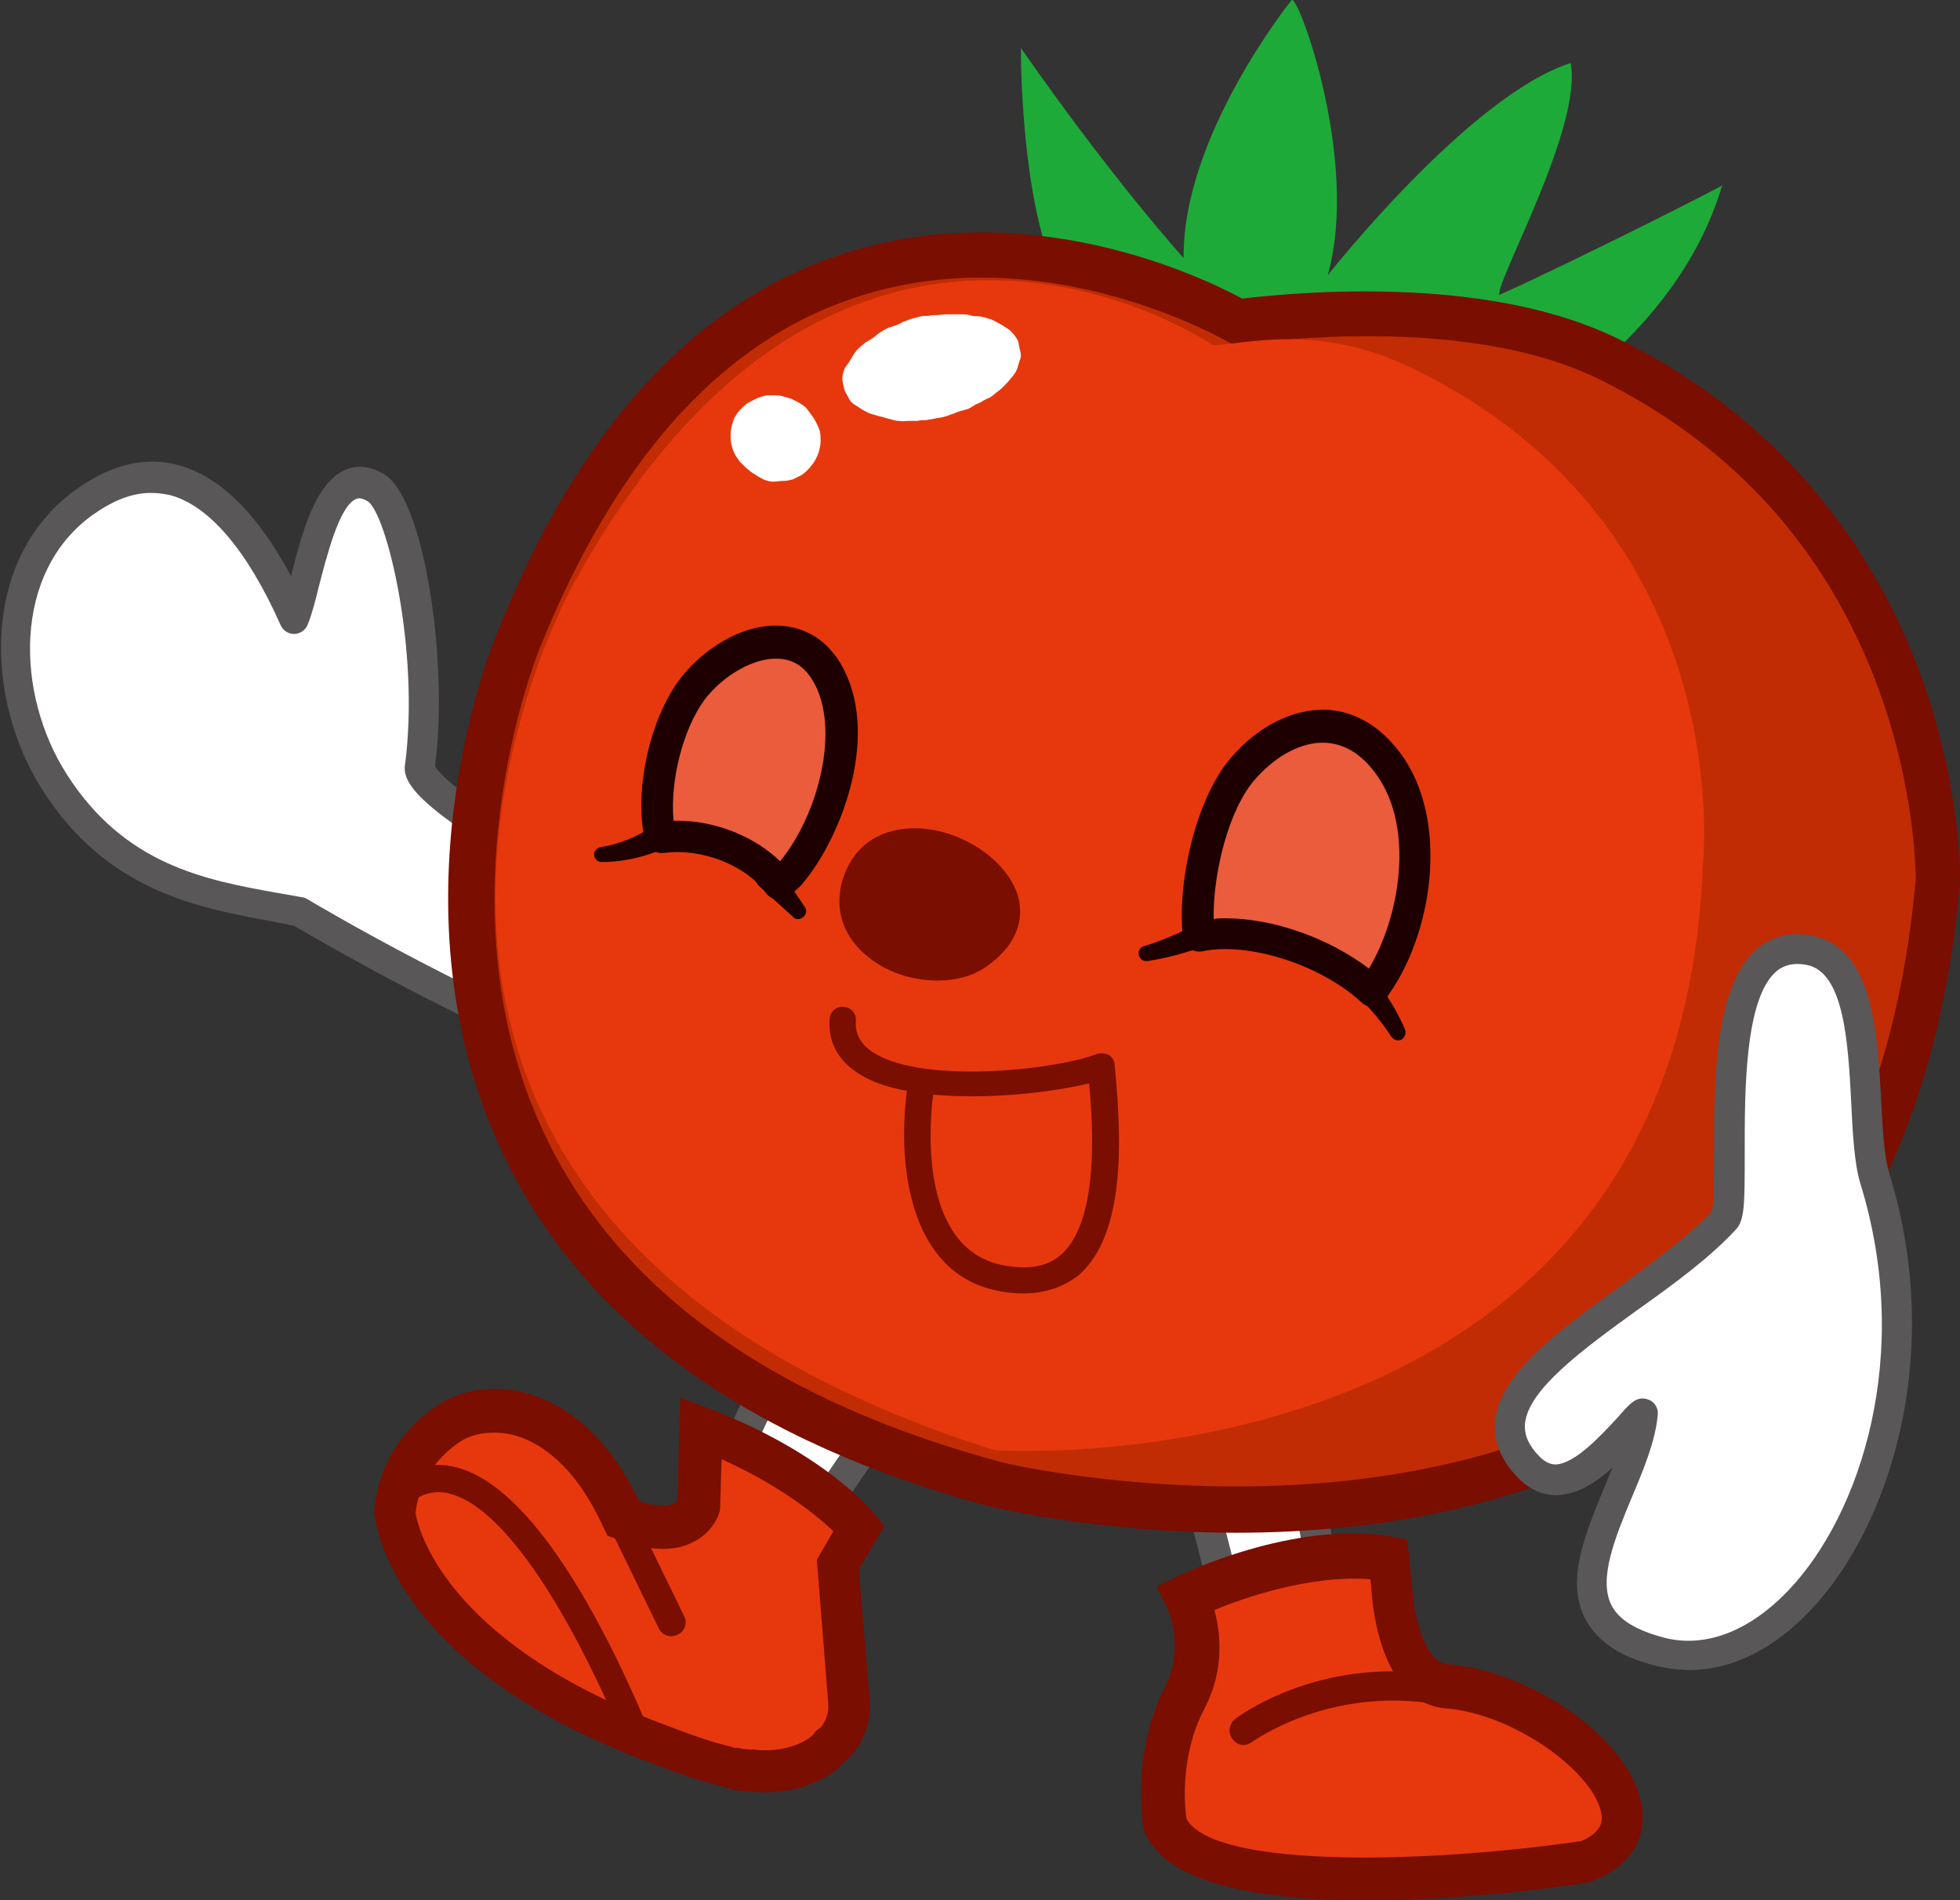 <?xml version="1.0" encoding="utf-8"?>
<!-- Generator: Adobe Illustrator 26.5.0, SVG Export Plug-In . SVG Version: 6.00 Build 0)  -->
<svg version="1.1" id="レイヤー_1" xmlns="http://www.w3.org/2000/svg" xmlns:xlink="http://www.w3.org/1999/xlink" x="0px"
	 y="0px" viewBox="0 0 261.3 253.3" style="enable-background:new 0 0 261.3 253.3;" xml:space="preserve">
<rect x="0" y="0" width="261.3" height="253.3" fill="#333333" stroke="none"/>
<style type="text/css">
	.st0{fill:#FFFFFF;}
	.st1{fill:#595757;}
	.st2{fill:#E7380D;}
	.st3{fill:#7A0E00;}
	.st4{fill:#1EAA39;}
	.st5{fill:#C12C04;}
	.st6{fill:#1F0000;}
	.st7{fill:#EA5C3C;}
</style>
<g>
	<g>
		<path class="st0" d="M111.3,171.7c0,0-11.9,10.2-21.1,45.7l8.9,4.4c0,0,7.1-19.2,23.6-38.3L111.3,171.7z"/>
		<path class="st1" d="M99.1,223.9c-0.3,0-0.6-0.1-0.9-0.2l-8.9-4.4c-0.9-0.4-1.3-1.4-1.1-2.4c9.3-35.7,21.3-46.3,21.8-46.7
			c0.8-0.7,2.1-0.7,2.8,0.1l11.4,11.7c0.7,0.8,0.8,2,0.1,2.8c-16.1,18.6-23.2,37.5-23.3,37.7c-0.2,0.6-0.6,1-1.2,1.2
			C99.6,223.8,99.3,223.9,99.1,223.9z M92.6,216.3L98,219c2.3-5.4,9.1-20.2,21.9-35.4l-8.6-8.8C108.1,178.5,99.7,190.2,92.6,216.3z"
			/>
	</g>
	<g>
		<path class="st0" d="M165.5,174c0,0,13.4,24.9,10.8,50.2l-11.1,0.6c0,0-1.5-20.8-12.9-46L165.5,174z"/>
		<path class="st1" d="M165.2,226.8c-1.1,0-2-0.8-2.1-1.9c0-0.2-1.6-20.7-12.8-45.3c-0.2-0.5-0.2-1.1,0-1.7c0.2-0.5,0.7-0.9,1.2-1.1
			l13.2-4.7c1-0.3,2,0.1,2.5,1c0.6,1,13.7,25.7,11,51.4c-0.1,1-0.9,1.8-2,1.9l-11.1,0.6C165.2,226.8,165.2,226.8,165.2,226.8z
			 M155,179.9c8.8,20.2,11.4,37,12,42.7l7.3-0.4c1.5-20.2-7.2-40-9.9-45.7L155,179.9z"/>
	</g>
	<g>
		<path class="st2" d="M110.7,232.8c1.8-1.1,2.9-4.1,2.5-6.2l-1.5-18l2.9-4.9c0,0-6.2-7.6-21.1-13.3l-0.3,10.4c0,0-1.5,5-10,1.7
			c-7-15.6-18-16-23-12.9c-7.5,4.7-7.5,12.2-7.5,12.2c0,0.1,1.5,18,34.5,30.5c3.9,1.5,7,2.6,9.7,3.2c0.5,0.1,1,0.3,1.5,0.4
			c0,0,0.7,0.1,1.8,0.2C104.9,236.6,109.1,234.8,110.7,232.8z"/>
		<path class="st3" d="M102.1,238.9c-0.7,0-1.5,0-2.2-0.1c-1.2-0.1-2-0.2-2.1-0.2l-0.2-0.1c-0.4-0.1-0.7-0.2-1-0.3l-0.4-0.1
			c-2.4-0.6-5.3-1.5-9.9-3.3c-31.5-11.9-35.7-28.7-36.3-32.5l-0.1-0.2l0-0.4c0-0.4,0.1-9.1,8.8-14.6c3.3-2.1,7.7-2.5,11.9-1.3
			c4.2,1.3,10.1,4.8,14.6,14.3c3.2,1,4.7,0.5,5.1-0.1l0.4-13.7l3.7,1.4c15.5,5.9,22,13.8,22.3,14.2l1.2,1.5l-3.4,5.8l1.4,17
			c0.5,3.1-1,6.9-3.4,8.7C110.7,237,106.8,238.9,102.1,238.9z M98.9,233.1c0.2,0,0.7,0.1,1.4,0.1l0.2,0c3.9,0.5,7.1-1,8-2.1l0.3-0.4
			l0.4-0.3c0.7-0.4,1.4-2.2,1.2-3.3l0-0.3l-1.5-18.9l2.2-3.8c-2.1-2-6.9-6-14.9-9.6l-0.2,6.7l-0.1,0.4c-0.1,0.4-0.9,2.7-3.6,4
			c-2.6,1.3-6,1.1-10.2-0.5l-1.1-0.4l-0.5-1c-3.8-8.4-8.4-11.3-11.6-12.3c-3.1-0.9-5.8-0.3-7.3,0.6c-5.5,3.5-6.1,8.7-6.2,9.7
			c0.3,1.8,3.7,17,32.7,28c4.4,1.7,7.1,2.6,9.3,3.1l0.6,0.2C98.4,232.9,98.6,233,98.9,233.1z"/>
	</g>
	<g>
		<line class="st2" x1="82.1" y1="201" x2="89.5" y2="216.2"/>
		<path class="st3" d="M89.5,218.1c-0.7,0-1.4-0.4-1.7-1.1l-7.4-15.2c-0.5-0.9-0.1-2.1,0.9-2.5c0.9-0.5,2.1-0.1,2.5,0.9l7.4,15.2
			c0.5,0.9,0.1,2.1-0.9,2.5C90.1,218,89.8,218.1,89.5,218.1z"/>
	</g>
	<g>
		<path class="st2" d="M158.2,212.9c0,0,14.6-7.3,27-5.1l0.6,5.5c0,0,0.9,10.9,7.1,11.5c15.1,1.3,32,18,18.7,23.4
			c0,0-50.4,7.5-56.1-4.7c0,0-1.7-8.9,2.5-17.1C161.5,219.3,158.2,212.9,158.2,212.9z"/>
		<path class="st3" d="M182.1,253.3c-13.1,0-26.1-1.9-29.3-8.7l-0.2-0.3l-0.1-0.4c-0.1-0.4-1.8-10,2.8-19c2.8-5.5,0.3-10.5,0.2-10.8
			l-1.3-2.6l2.6-1.3c0.6-0.3,15.6-7.6,28.7-5.4l2.1,0.4l0.8,7.7c0.2,2.7,1.7,8.7,4.5,8.9c11.8,1,24.7,10.4,26,19
			c0.7,4.4-1.7,8-6.5,9.9l-0.3,0.1l-0.3,0.1C207.6,251.6,194.8,253.3,182.1,253.3z M158.2,242.5c4,6.7,32.8,5.8,52.6,2.9
			c3-1.3,2.8-2.9,2.7-3.6c-0.8-5.3-11.3-13.3-20.8-14.1c-8.3-0.7-9.5-12.7-9.7-14l-0.3-3.2c-8-0.6-16.7,2.4-20.8,4.1
			c0.8,3,1.4,7.9-1.3,13.1C157.3,233.9,157.9,240.8,158.2,242.5z"/>
	</g>
	<g>
		<path class="st2" d="M165.8,230.6c0,0,11.2-8.5,27.5-5.1"/>
		<path class="st3" d="M165.8,232.6c-0.6,0-1.1-0.3-1.5-0.8c-0.6-0.8-0.5-2,0.4-2.7c0.5-0.4,12.1-9,29-5.5c1,0.2,1.7,1.2,1.5,2.3
			c-0.2,1-1.2,1.7-2.3,1.5c-15.2-3.1-25.8,4.7-26,4.8C166.6,232.4,166.2,232.6,165.8,232.6z"/>
	</g>
	<path class="st3" d="M84.8,233c-0.7,0-1.4-0.4-1.7-1.2C75,212.7,66.6,200.8,60,199.1c-1.9-0.5-3.7-0.1-5.4,1.3
		c-0.8,0.6-2,0.5-2.6-0.3c-0.6-0.8-0.5-2,0.3-2.6c2.7-2.1,5.6-2.7,8.6-1.9c10,2.6,19.5,20.4,25.6,35c0.4,1,0,2.1-1,2.5
		C85.3,232.9,85.1,233,84.8,233z"/>
	<g>
		<path class="st0" d="M11.2,66.9c-11.7,8.4-11.4,25.7-4,37.3c9.2,14.4,22.7,15.3,32.7,17.3c0,0,26.7,16,44.3,21
			c5.8-4.4,11.7-15.2,16-21c-12,4-45-14.7-44.3-19.3C57.9,87.8,54,67.4,50,65.1c-7.1-4.3-9,13-10.9,17.4
			C34,70.8,24.6,57.3,11.2,66.9z"/>
		<path class="st1" d="M84.2,144.5c-0.2,0-0.4,0-0.5-0.1c-16.9-4.8-41.4-19.2-44.5-21c-1-0.2-2-0.4-3-0.6c-9.8-1.8-22-4-30.6-17.6
			c-7.7-12.1-8.2-30.9,4.6-40c4.6-3.3,9.2-4.4,13.6-3.2c5.5,1.5,10.6,6.5,15,14.8c1.4-5.6,3.2-12.5,7.3-14.2
			c1.1-0.5,2.9-0.7,5.1,0.6c5.5,3.3,8.6,25.5,6.8,38.9c0.6,1.3,5.3,5.4,14.8,10.3c11.5,5.9,22.1,8.7,26.9,7c0.8-0.3,1.7,0,2.3,0.7
			c0.5,0.7,0.5,1.7,0,2.4c-1.2,1.6-2.6,3.7-4,5.9c-3.7,5.7-8,12.1-12.4,15.5C85,144.4,84.6,144.5,84.2,144.5z M20.1,65.7
			c-2.5,0-5,1-7.7,2.9l0,0c-10.8,7.7-10.3,24-3.5,34.6c7.7,12.1,18.5,14.1,28,15.8c1.2,0.2,2.3,0.4,3.4,0.6c0.2,0,0.4,0.1,0.6,0.2
			c0.3,0.2,25.7,15.3,42.9,20.5c3.6-3.1,7.3-8.8,10.7-13.9c0.5-0.8,1.1-1.6,1.6-2.4c-11.8-0.1-30.6-9.8-38.3-16.2
			c-2.9-2.4-4.1-4.2-3.8-5.9C56,86.6,51.5,68.3,49,66.8c-0.9-0.5-1.3-0.4-1.5-0.3c-2.3,0.9-4,7.9-5,11.7c-0.5,2.1-1,3.9-1.5,5.1
			c-0.3,0.7-1,1.2-1.8,1.2c0,0,0,0,0,0c-0.8,0-1.5-0.5-1.8-1.2c-4.4-9.9-9.5-15.9-14.7-17.3C21.8,65.8,20.9,65.7,20.1,65.7z
			 M57.8,102.2L57.8,102.2z M11.2,66.9L11.2,66.9L11.2,66.9z"/>
	</g>
	<path class="st4" d="M199.9,39.3c-0.6-1.6,11.1-22.3,9.5-30.9c-13.5,4.3-32.4,28.3-32.4,28.3c4.3-15.1-3.9-37.4-4.8-36.7
		c0,0-14.6,18.1-14.4,34.4c0,0-9.2-10.1-21.7-28c0,0-0.2,30.7,9.4,36.3c0,0,22.8,27.1,56.2,14c0,0,21.6-10.8,27.9-32
		C229.7,24.8,208.7,35.4,199.9,39.3z"/>
	<g>
		<path class="st5" d="M165,42.9c0,0-63.8-37.7-95.8,42.3c0,0-36,86,63.9,112.7c0,0,116,28.2,125.2-80.5c0,0,1.1-47.5-44-69.6
			C200.7,41.1,180.7,40.9,165,42.9z"/>
		<path class="st3" d="M164.8,204.3c-17.9,0-31.4-3.2-32.5-3.4c-32.2-8.6-54-24.2-64.8-46.2c-16.4-33.4-1.8-69.1-1.1-70.6
			C77,57.5,92.2,40.7,111.6,34.1c25.3-8.6,49,3,54,5.7c10.3-1.2,33.6-2.7,50,5.3C239.8,56.9,250.9,76,256,89.8
			c5.5,15,5.3,27.1,5.3,27.6l0,0.2c-2.7,31.3-14.3,54.6-34.6,69.2C207.3,200.8,183.6,204.3,164.8,204.3z M130.8,37
			c-5.5,0-11.4,0.8-17.2,2.8c-17.7,6-31.6,21.7-41.6,46.5c-0.2,0.4-14.2,34.8,1,65.7c10,20.4,30.5,34.9,60.9,43
			c0.5,0.1,53.7,12.6,89.4-13.1c18.7-13.5,29.5-35.3,32.1-64.7c0-1-0.1-12.2-5-25.5c-6.9-18.6-19.4-32.4-37.3-41.2
			c-15.5-7.6-38.4-5.8-47.6-4.6l-1,0.1l-0.9-0.5C163.2,45.3,148.8,37,130.8,37z"/>
	</g>
	<path class="st2" d="M161.7,46c0,0-49.6-33.9-85.6,32.5c0,0-45.3,82.6,56.5,114.8c0,0,91.1,6.2,94.4-77.8c0,0,5.2-45.3-38.9-66.5
		C175.5,43,166.3,45.9,161.7,46z"/>
	<g>
		<path class="st0" d="M241.2,126.6c9.7,1.8,6.4,22.6,8.8,30.5c10.5,34.4-9.5,67.8-28.6,63.1c-18.6-4.7-3.4-20.8-2.4-31.7
			c-3.7,3.7-10,12.3-15.1,7.2c-11-10.9,15.5-21.6,26-33C232.3,160,226.3,123.9,241.2,126.6z"/>
		<path class="st1" d="M225.2,222.6c-1.4,0-2.8-0.2-4.2-0.5c-5-1.2-8.1-3.3-9.7-6.4c-2.6-5.1,0.1-11.4,2.6-17.5
			c0.4-0.9,0.7-1.8,1.1-2.6c-2.2,2-4.7,3.6-7.4,3.7c-1.9,0-3.6-0.7-5.1-2.2c-2.3-2.3-3.4-4.8-3.2-7.5c0.5-6.4,8.3-12.1,16.6-18.1
			c4.5-3.3,9.2-6.7,12.3-10c0.3-1,0.3-4.6,0.3-7.6c0-9.6,0-22.6,5.8-27.5c2-1.6,4.4-2.2,7.2-1.7l0,0c8.2,1.5,8.8,12.9,9.3,22.1
			c0.2,3.9,0.4,7.5,1.1,9.7c7.5,24.4-0.2,47.3-10.5,58.1C236.4,219.9,230.8,222.6,225.2,222.6z M219,186.4c0.3,0,0.6,0.1,0.9,0.2
			c0.8,0.4,1.2,1.2,1.1,2c-0.3,3.5-1.9,7.3-3.5,11.1c-2.2,5.3-4.4,10.7-2.7,14.2c1,2,3.3,3.4,7.1,4.4c5.5,1.4,11.4-0.9,16.6-6.4
			c9.5-10,16.6-31.3,9.5-54.2c-0.8-2.7-1-6.6-1.2-10.7c-0.4-7.8-0.9-17.5-6-18.4c-1.6-0.3-2.9,0-3.9,0.8c-4.4,3.6-4.3,16.6-4.3,24.4
			c0,6.6,0,8.9-1.2,10.1c-3.4,3.7-8.3,7.3-13.1,10.7c-7.2,5.2-14.6,10.6-15,15.2c-0.1,1.5,0.5,2.9,2,4.4c0.9,0.9,1.7,1,2.1,1
			c2.5-0.1,5.8-3.6,8.2-6.2c0.7-0.8,1.3-1.5,1.9-2C218,186.6,218.5,186.4,219,186.4z M228.2,161.5L228.2,161.5L228.2,161.5z"/>
	</g>
	<g>
		<path class="st0" d="M125.7,55.6c-0.4,0.1-0.8,0.1-1.1,0.2c-0.4,0.1-0.8,0.1-1.1,0.2c-0.4,0-0.8,0-1.2,0.1c-0.4,0-0.8,0-1.2,0
			c-0.4,0-0.8,0.1-1.2,0c-0.4,0-0.8-0.1-1.1-0.2c-0.4-0.1-0.8-0.2-1.1-0.3c-0.4-0.1-0.8-0.2-1.1-0.3c-0.4-0.1-0.7-0.2-1.1-0.4
			c-0.4-0.2-0.7-0.4-1-0.6c-0.3-0.2-0.7-0.4-1-0.7c-0.3-0.3-0.4-0.7-0.6-1c-0.2-0.3-0.4-0.7-0.4-1c-0.1-0.4-0.2-0.8-0.2-1.1
			c0-0.4,0.1-0.8,0.2-1.1c0.1-0.4,0.4-0.7,0.6-1c0.2-0.3,0.4-0.6,0.6-1c0.2-0.3,0.4-0.6,0.7-0.9c0.3-0.3,0.6-0.5,0.9-0.8
			c0.3-0.2,0.7-0.4,1-0.6c0.3-0.2,0.6-0.5,0.9-0.7c0.3-0.2,0.6-0.4,1-0.6c0.3-0.2,0.7-0.2,1.1-0.4c0.4-0.1,0.7-0.3,1.1-0.5
			c0.4-0.1,0.7-0.3,1.1-0.4c0.4-0.1,0.8-0.2,1.1-0.3c0.4-0.1,0.8-0.1,1.2-0.1c0.4-0.1,0.8-0.1,1.1-0.1c0.4,0,0.8-0.1,1.2-0.1
			c0.4,0,0.8,0,1.2,0c0.4,0,0.8,0,1.2,0c0.4,0,0.8,0.1,1.1,0.2c0.4,0.1,0.8,0,1.2,0.1c0.4,0.1,0.8,0.2,1.1,0.3
			c0.4,0.1,0.7,0.3,1.1,0.5c0.4,0.2,0.7,0.4,1,0.6c0.3,0.2,0.7,0.4,0.9,0.7c0.3,0.3,0.5,0.6,0.7,0.9c0.2,0.3,0.2,0.7,0.3,1.1
			c0.1,0.4,0.2,0.8,0.2,1.1c0,0.4-0.2,0.7-0.3,1.1c-0.1,0.4-0.2,0.7-0.4,1.1c-0.2,0.3-0.4,0.6-0.7,0.9c-0.2,0.3-0.5,0.6-0.8,0.9
			c-0.3,0.3-0.5,0.5-0.9,0.8c-0.3,0.2-0.6,0.5-0.9,0.7c-0.3,0.2-0.7,0.3-1,0.5c-0.3,0.2-0.7,0.4-1,0.5c-0.3,0.2-0.7,0.4-1,0.6
			c-0.4,0.1-0.7,0.2-1.1,0.3c-0.4,0.1-0.7,0.3-1.1,0.4C126.4,55.4,126.1,55.5,125.7,55.6z"/>
	</g>
	<g>
		<path class="st0" d="M100.6,63.2c-0.4-0.2-0.7-0.5-1.1-0.8c-0.3-0.3-0.6-0.6-0.9-0.9c-0.3-0.4-0.5-0.7-0.7-1.1
			c-0.2-0.4-0.3-0.8-0.4-1.2c-0.1-0.4-0.1-0.9-0.1-1.3c0-0.4,0.1-0.9,0.2-1.3c0.1-0.4,0.2-0.8,0.5-1.2c0.2-0.4,0.5-0.7,0.8-1
			c0.3-0.3,0.6-0.6,1-0.8c0.4-0.2,0.8-0.4,1.2-0.6c0.4-0.1,0.8-0.3,1.3-0.3c0.4,0,0.9,0,1.3,0c0.4,0,0.8,0.2,1.3,0.3
			c0.4,0.1,0.8,0.3,1.2,0.5c0.4,0.2,0.8,0.5,1.1,0.7c0.3,0.3,0.6,0.7,0.8,1c0.3,0.4,0.5,0.7,0.7,1.1c0.2,0.4,0.4,0.8,0.5,1.2
			c0.1,0.4,0.1,0.9,0.1,1.3c0,0.4-0.1,0.9-0.2,1.3c-0.1,0.4-0.3,0.8-0.5,1.2c-0.2,0.4-0.5,0.7-0.8,1.1c-0.3,0.3-0.6,0.6-1,0.9
			c-0.4,0.2-0.8,0.4-1.2,0.6c-0.4,0.1-0.8,0.2-1.3,0.2c-0.4,0-0.9,0.1-1.3,0.1c-0.4,0-0.9-0.1-1.3-0.3
			C101.4,63.7,101,63.5,100.6,63.2z"/>
	</g>
	<g>
		<path class="st3" d="M114.3,117.2c-3.5,9.5,10.1,14.5,16.2,10.3C143.7,118.4,118.9,104.8,114.3,117.2z"/>
		<path class="st3" d="M125,130.7c-3.2,0-6.6-1-9.2-3.1c-3.6-2.8-4.8-6.9-3.2-11.1l0,0c1.5-4,5-6.2,9.7-6.1c6,0.2,12,4.3,13.4,9
			c0.6,2,0.8,6-4.3,9.5C129.7,130.1,127.4,130.7,125,130.7z M115.9,117.8c-1.3,3.5,0.4,5.8,2.1,7.1c3.3,2.5,8.6,3.1,11.4,1.1
			c2.5-1.7,3.5-3.6,2.9-5.6c-0.9-3.2-5.8-6.3-10.2-6.5C120,113.9,117.2,114.5,115.9,117.8z"/>
	</g>
	<g>
		<path class="st6" d="M89.4,112.7c-2.9,1.4-6,2.2-9.2,2.2c-0.6,0-1-0.5-1-1c0-0.5,0.4-0.9,0.9-1c2.7-0.4,5.3-1.6,7.5-3.1
			C89.6,108.2,91.7,111.4,89.4,112.7L89.4,112.7z"/>
		<g>
			<g>
				<path class="st7" d="M105.6,116.1c5.2-6.4,9.1-18.8,4.6-26.5c-4.5-7.6-13.9-3.3-18,2.3c-3.5,4.8-5.3,13-4.3,18.8
					c0.1,0.3,0.1,0.6,0.2,0.9c5.7-0.8,12.4,1.7,15.7,6.1C104.5,117.3,105.1,116.8,105.6,116.1z"/>
				<path class="st6" d="M103.8,119.9c-0.7,0-1.3-0.3-1.7-0.9c-2.7-3.7-8.6-6-13.6-5.3c-1.1,0.1-2.1-0.5-2.4-1.5L86,112
					c-0.1-0.3-0.2-0.6-0.2-0.9c-1.1-6.4,0.9-15.2,4.7-20.4c2.7-3.7,8.1-7.6,13.5-7.3c3.4,0.2,6.2,1.9,8.1,5.1
					c5.3,9.1,0.3,22.6-4.8,28.9c0,0,0,0,0,0c-0.6,0.8-1.4,1.5-2.3,2.1C104.6,119.8,104.2,119.9,103.8,119.9z M105.6,116.1
					L105.6,116.1L105.6,116.1z M90.4,109.4c5,0,10.2,2.1,13.6,5.4c5.1-6.2,8.1-17.7,4.4-24c-1.1-1.9-2.6-2.9-4.6-3
					c-3.2-0.2-7.4,2.2-9.9,5.5c-2.9,4-4.6,10.9-4.1,16.1C90,109.4,90.2,109.4,90.4,109.4z"/>
			</g>
		</g>
	</g>
	<g>
		<path class="st6" d="M162.6,125.3c-3.1,1.3-6.3,2.3-9.6,2.8c-0.6,0.1-1.1-0.3-1.2-0.9c-0.1-0.5,0.3-1,0.7-1.1
			c1.5-0.4,2.9-1,4.3-1.6c1.4-0.6,2.8-1.4,4-2.2C163,121,164.8,124.2,162.6,125.3L162.6,125.3z"/>
		<path class="st6" d="M181.9,128.8c2.2,2.6,4.1,5.3,5.4,8.4c0.2,0.5,0,1.1-0.5,1.4c-0.5,0.2-1,0-1.3-0.4c-1.6-2.5-3.8-4.9-6.1-6.9
			C177.5,129.6,180.2,127,181.9,128.8L181.9,128.8z"/>
		<path class="st6" d="M103.8,115.7l3.5,5.2c0.7,1-0.8,2.2-1.6,1.3c0,0-4.5-4.1-4.5-4.1l0,0C99.3,116.1,102.3,113.6,103.8,115.7
			L103.8,115.7z"/>
		<g>
			<g>
				<path class="st7" d="M185,101.8c-5.9-8-14.2-5.2-19.3,0.7c-4.3,5.1-6.6,15.7-5.9,22.3c0,0,0,0,0,0c7.1-1.5,17.4,2.1,23.1,7.3
					C188.4,125,191.4,110.3,185,101.8z"/>
				<path class="st6" d="M182.9,134.2c-0.5,0-1-0.2-1.4-0.6c-5.4-5-15.1-8.1-21.2-6.8c-0.6,0.1-1.2,0-1.7-0.4
					c-0.5-0.3-0.8-0.9-0.9-1.5c-0.8-7,1.6-18.3,6.4-23.9c3.6-4.2,8.2-6.5,12.6-6.4c2.7,0.1,6.6,1.2,10,5.8l0,0
					c6.7,9,4.3,24.6-2.1,32.9c-0.4,0.5-0.9,0.8-1.5,0.8C183,134.2,183,134.2,182.9,134.2z M163.4,122.4c6.3,0,13.7,2.6,19.1,6.7
					c4.1-6.8,6.2-18.8,0.9-26l0,0c-1.9-2.6-4.2-4-6.8-4.1c-3.1-0.1-6.5,1.7-9.3,4.9c-3.5,4-5.6,12.5-5.5,18.6
					C162.3,122.4,162.8,122.4,163.4,122.4z"/>
			</g>
		</g>
	</g>
	<path class="st3" d="M136.4,172.4c-1.1,0-2.4-0.1-3.6-0.4c-11-2.3-13.3-15.5-11.9-26.6c-2.8-0.5-5.3-1.4-7-2.7
		c-2.4-1.7-3.5-4.1-3.3-6.9c0.1-1,0.9-1.7,1.9-1.6c1,0.1,1.7,0.9,1.6,1.9c-0.1,1.6,0.5,2.8,1.9,3.9c6.2,4.6,24.4,2.7,30.2,0.5
		c0.5-0.2,1.1-0.1,1.6,0.1c0.5,0.3,0.8,0.8,0.8,1.3c1,10.2,1.4,22.5-4.7,28C141.9,171.5,139.4,172.4,136.4,172.4z M124.4,145.9
		c-0.6,4.7-1.6,20.4,9.1,22.7c3.5,0.7,6.1,0.3,8-1.4c4.9-4.4,4.3-16.4,3.7-22.8C140.3,145.6,131.7,146.6,124.4,145.9z"/>
</g>
</svg>
